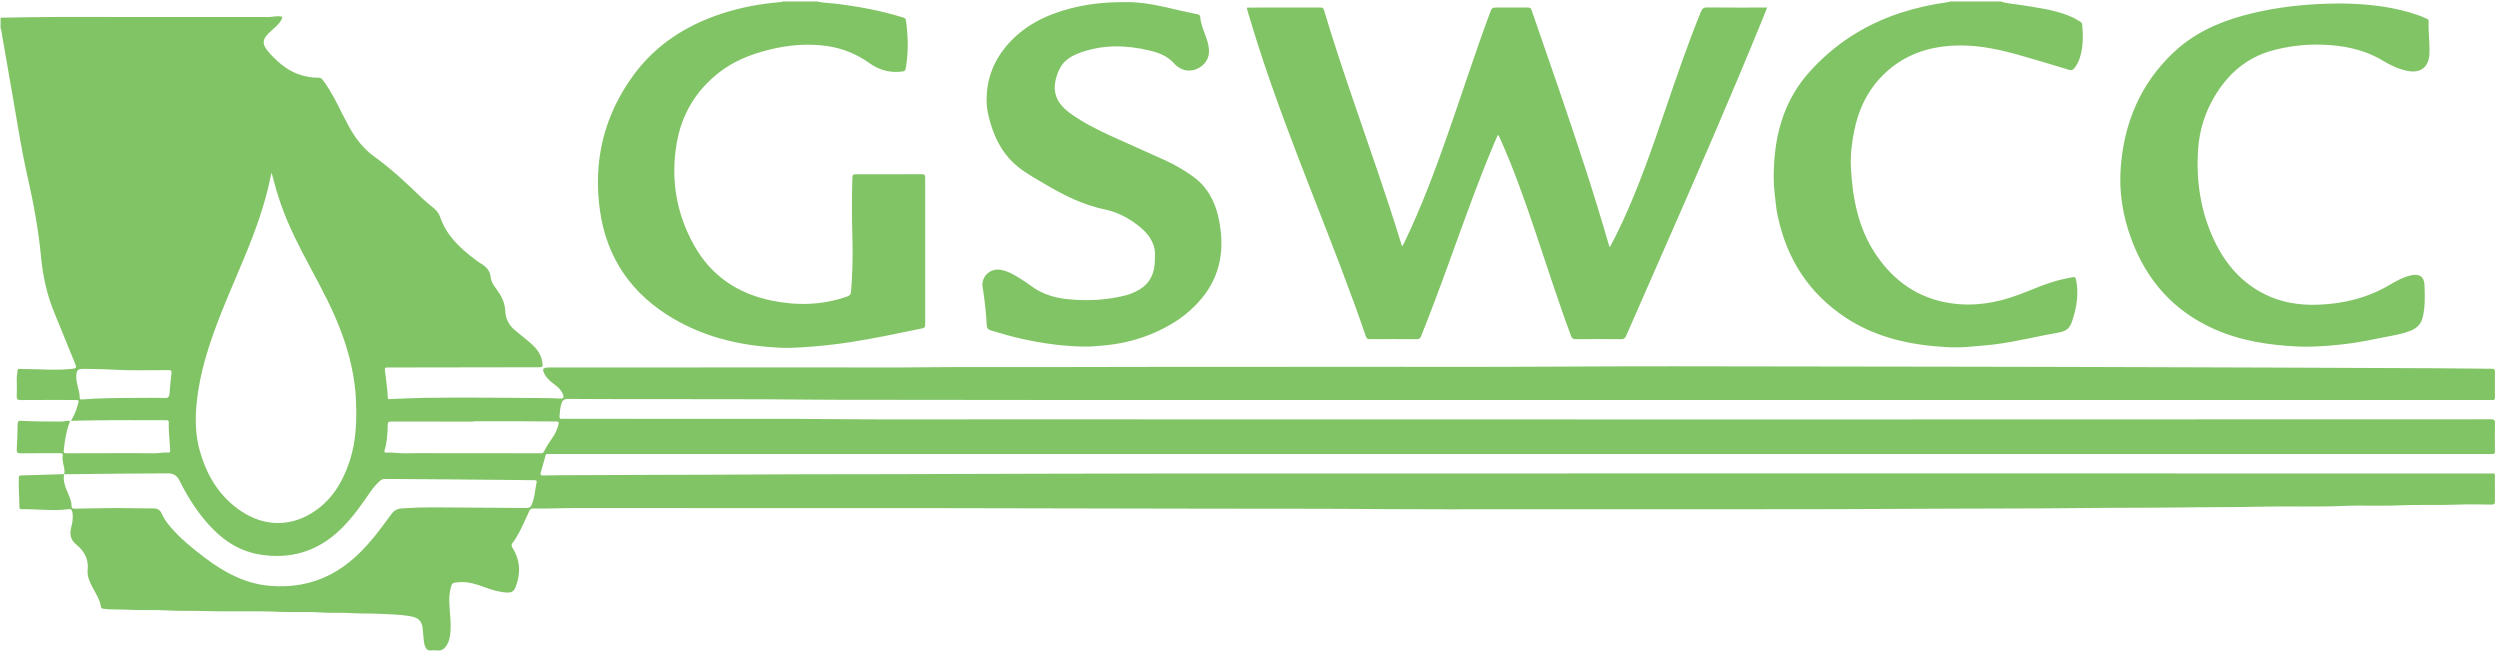 <svg width="317" height="83" viewBox="0 0 317 83" fill="none" xmlns="http://www.w3.org/2000/svg">
<g clip-path="url(#clip0_95_112)">
<path d="M8.124 60.128C8.268 59.68 8.107 59.253 8.025 58.824C7.96 58.485 7.888 58.146 7.95 57.807C8.009 57.479 7.847 57.467 7.6 57.468C5.944 57.474 4.287 57.456 2.632 57.482C2.219 57.488 2.097 57.389 2.123 56.969C2.188 55.902 2.224 54.834 2.232 53.765C2.235 53.405 2.367 53.339 2.681 53.357C4.388 53.456 6.097 53.446 7.805 53.454C8.16 53.456 8.499 53.277 8.887 53.395C8.419 54.584 8.212 55.825 8.084 57.088C8.046 57.466 8.173 57.476 8.461 57.474C10.702 57.462 12.944 57.46 15.185 57.459C16.598 57.459 18.012 57.448 19.425 57.478C20.054 57.492 20.67 57.343 21.296 57.387C21.588 57.408 21.581 57.229 21.569 57.034C21.515 56.181 21.456 55.328 21.408 54.475C21.391 54.176 21.389 53.876 21.402 53.577C21.412 53.351 21.325 53.282 21.104 53.283C17.977 53.288 14.85 53.255 11.724 53.307C10.832 53.322 9.94 53.326 8.993 53.364C9.434 52.681 9.676 51.971 9.889 51.251C10.04 50.74 10.018 50.717 9.498 50.717C7.199 50.717 4.901 50.705 2.602 50.727C2.19 50.731 2.108 50.597 2.121 50.224C2.146 49.497 2.147 48.769 2.122 48.042C2.111 47.682 2.206 47.34 2.22 46.988C2.227 46.818 2.317 46.769 2.469 46.777C3.25 46.816 4.032 46.796 4.814 46.825C6.178 46.876 7.549 46.929 8.915 46.788L9 46.78C9.745 46.703 9.763 46.695 9.469 45.968C8.598 43.816 7.703 41.675 6.835 39.522C5.939 37.3 5.429 34.982 5.206 32.602C4.881 29.137 4.25 25.727 3.477 22.336C2.753 19.158 2.25 15.936 1.698 12.723C1.184 9.723 0.659 6.722 0.136 3.721C0.129 3.682 0.094 3.648 0.072 3.612V2.242C2.438 2.21 4.804 2.152 7.17 2.149C14.368 2.14 21.566 2.152 28.764 2.156C30.52 2.156 32.277 2.151 34.033 2.16C34.503 2.162 34.959 2.029 35.433 2.065C35.844 2.097 35.883 2.13 35.683 2.502C35.393 3.042 34.927 3.43 34.48 3.826C33.119 5.032 33.104 5.598 34.346 6.922C35.457 8.106 36.676 9.107 38.276 9.553C38.967 9.745 39.668 9.867 40.385 9.857C40.627 9.853 40.774 9.936 40.917 10.125C41.637 11.071 42.213 12.104 42.755 13.157C43.27 14.158 43.766 15.17 44.307 16.157C45.112 17.624 46.14 18.911 47.511 19.897C49.707 21.478 51.663 23.333 53.603 25.207C54.002 25.593 54.442 25.938 54.877 26.285C55.301 26.623 55.649 27.032 55.82 27.534C56.609 29.851 58.292 31.425 60.167 32.847C60.394 33.019 60.618 33.2 60.863 33.345C61.575 33.765 62.129 34.239 62.221 35.173C62.288 35.85 62.774 36.415 63.165 36.975C63.691 37.729 64.04 38.539 64.074 39.468C64.109 40.44 64.537 41.221 65.264 41.842C65.872 42.361 66.503 42.851 67.115 43.365C67.928 44.048 68.603 44.822 68.767 45.928C68.858 46.539 68.843 46.566 68.243 46.567L49.306 46.596C48.767 46.596 48.765 46.597 48.827 47.137C48.951 48.212 49.135 49.282 49.168 50.366C49.178 50.682 49.379 50.606 49.552 50.6C50.949 50.549 52.345 50.469 53.742 50.448C58.926 50.369 64.109 50.448 69.293 50.477C69.886 50.48 70.485 50.517 71.081 50.537C71.419 50.548 71.517 50.411 71.414 50.091C71.254 49.592 70.915 49.235 70.522 48.917C70.156 48.621 69.764 48.355 69.45 48C69.324 47.865 69.212 47.717 69.117 47.558C68.681 46.778 68.784 46.597 69.647 46.597L105.122 46.585C108.892 46.584 112.663 46.62 116.433 46.577C122.759 46.505 129.086 46.564 135.412 46.541C138.597 46.53 141.782 46.524 144.966 46.523C153.706 46.517 162.447 46.513 171.187 46.511C179.77 46.507 188.354 46.541 196.937 46.489C207.09 46.428 217.244 46.444 227.397 46.467C234.665 46.484 241.934 46.484 249.202 46.499C253.172 46.507 257.142 46.512 261.112 46.523C266.053 46.537 270.994 46.552 275.934 46.568C280.047 46.58 284.16 46.593 288.272 46.608C295.226 46.635 302.179 46.661 309.133 46.695C311.416 46.706 313.698 46.748 315.981 46.76C316.281 46.762 316.367 46.84 316.362 47.141C316.344 48.211 316.344 49.282 316.362 50.352C316.368 50.665 316.257 50.757 315.969 50.72C315.857 50.706 315.741 50.718 315.627 50.718L131.821 50.717C124.623 50.717 117.425 50.704 110.228 50.695C107.815 50.692 105.401 50.702 102.988 50.674C95.377 50.587 87.766 50.63 80.155 50.61C77.442 50.603 74.728 50.61 72.015 50.58C71.533 50.575 71.313 50.766 71.186 51.182C71.025 51.705 70.985 52.243 70.947 52.783C70.931 53.016 71 53.138 71.253 53.104C71.323 53.095 71.396 53.103 71.467 53.103C77.98 53.106 84.492 53.11 91.004 53.115C95.645 53.119 100.287 53.092 104.928 53.14C111.954 53.212 118.979 53.171 126.005 53.173C159.182 53.184 192.358 53.189 225.534 53.188C255.64 53.188 285.745 53.181 315.851 53.167C316.265 53.167 316.376 53.267 316.365 53.681C316.34 54.851 316.339 56.021 316.361 57.191C316.365 57.491 316.279 57.61 315.978 57.569C315.852 57.552 315.721 57.566 315.593 57.566L69.876 57.567C69.081 57.567 69.278 57.467 69.06 58.181C68.89 58.739 68.757 59.309 68.582 59.866C68.483 60.18 68.531 60.297 68.891 60.289C70.361 60.255 71.831 60.261 73.301 60.249C78.87 60.206 84.44 60.228 90.009 60.192C97.806 60.141 105.602 60.124 113.399 60.122C114.441 60.122 115.484 60.114 116.526 60.111C121.896 60.095 127.264 60.08 132.632 60.066C137.502 60.054 142.371 60.039 147.241 60.038C178.975 60.031 210.709 60.027 242.443 60.026C266.893 60.026 291.343 60.033 315.794 60.038C316.44 60.038 316.348 59.947 316.352 60.611C316.357 61.596 316.343 62.581 316.359 63.565C316.364 63.886 316.25 63.984 315.936 63.981C314.508 63.968 313.078 63.927 311.653 63.986C309.159 64.09 306.662 63.965 304.172 64.08C301.833 64.188 299.495 64.047 297.161 64.152C293.596 64.312 290.028 64.156 286.464 64.249C283.595 64.324 280.725 64.286 277.856 64.33C273.073 64.402 268.29 64.367 263.507 64.425C257.91 64.493 252.312 64.464 246.715 64.501C228.35 64.622 209.985 64.557 191.62 64.573C186.322 64.577 181.023 64.597 175.725 64.556C168.214 64.497 160.703 64.509 153.192 64.5C149.479 64.496 145.766 64.485 142.053 64.478C134.642 64.463 127.231 64.439 119.82 64.434C104.11 64.423 88.401 64.415 72.691 64.424C70.981 64.424 69.27 64.515 67.559 64.481C67.272 64.475 67.192 64.633 67.1 64.829C66.596 65.899 66.155 66.999 65.543 68.016C65.389 68.272 65.246 68.545 65.047 68.762C64.805 69.026 64.84 69.233 65.014 69.514C65.998 71.101 66.039 72.76 65.364 74.469C65.176 74.944 64.89 75.157 64.334 75.134C63.316 75.091 62.371 74.804 61.435 74.452C60.429 74.074 59.413 73.751 58.316 73.821C58.216 73.827 58.116 73.824 58.017 73.834C57.33 73.907 57.296 73.956 57.13 74.639C56.82 75.913 57.04 77.185 57.112 78.458C57.161 79.328 57.183 80.196 56.971 81.051C56.908 81.315 56.803 81.567 56.659 81.797C56.376 82.247 56.027 82.558 55.438 82.474C55.183 82.441 54.924 82.441 54.668 82.474C54.221 82.529 54.014 82.286 53.883 81.916C53.679 81.342 53.722 80.734 53.635 80.143C53.633 80.114 53.631 80.086 53.63 80.058C53.554 78.736 53.153 78.303 51.838 78.102C50.565 77.907 49.282 77.887 48 77.827C46.83 77.773 45.657 77.819 44.491 77.743C43.236 77.66 41.98 77.751 40.731 77.663C38.949 77.537 37.165 77.667 35.386 77.58C32.276 77.428 29.165 77.591 26.058 77.482C24.462 77.426 22.865 77.505 21.274 77.406C19.549 77.299 17.821 77.413 16.102 77.31C15.096 77.25 14.084 77.34 13.084 77.178C12.949 77.156 12.841 77.161 12.815 76.985C12.665 76 12.101 75.194 11.659 74.335C11.317 73.669 11.031 72.985 11.116 72.214C11.263 70.887 10.664 69.859 9.702 69.077C8.935 68.453 8.808 67.761 9.025 66.885C9.179 66.264 9.303 65.639 9.182 64.984C9.121 64.654 9.026 64.506 8.665 64.56C7.69 64.706 6.705 64.691 5.726 64.652C4.731 64.613 3.738 64.553 2.742 64.568C2.506 64.572 2.457 64.469 2.458 64.26C2.462 63.052 2.337 61.846 2.384 60.637C2.392 60.439 2.377 60.294 2.663 60.287C4.486 60.243 6.308 60.178 8.131 60.12C7.98 60.87 8.201 61.556 8.486 62.233C8.74 62.836 9.055 63.426 9.068 64.097C9.074 64.416 9.164 64.506 9.484 64.497C10.751 64.461 12.018 64.463 13.286 64.434C15.34 64.386 17.396 64.473 19.451 64.467C19.971 64.465 20.288 64.655 20.492 65.105C20.764 65.707 21.134 66.244 21.56 66.749C22.849 68.276 24.388 69.522 25.974 70.719C28.447 72.585 31.099 74.03 34.265 74.286C36.925 74.501 39.469 74.092 41.858 72.868C44.234 71.65 46.066 69.803 47.707 67.748C48.383 66.901 49.005 66.012 49.66 65.149C49.806 64.946 49.996 64.779 50.216 64.66C50.436 64.542 50.68 64.475 50.929 64.466C52.21 64.374 53.493 64.33 54.777 64.333C58.775 64.349 62.773 64.376 66.77 64.412C67.088 64.415 67.288 64.321 67.399 64.031C67.47 63.845 67.552 63.663 67.611 63.474C67.841 62.735 67.862 61.957 68.035 61.209C68.104 60.911 67.996 60.891 67.751 60.89C66.409 60.884 65.068 60.865 63.727 60.848C58.759 60.788 53.791 60.771 48.822 60.73C48.702 60.725 48.583 60.745 48.471 60.788C48.359 60.831 48.257 60.896 48.171 60.98C47.719 61.4 47.316 61.859 46.967 62.367C45.837 64.015 44.69 65.647 43.252 67.055C40.351 69.895 36.897 70.969 32.906 70.308C30.601 69.926 28.68 68.784 27.056 67.145C25.273 65.345 23.906 63.241 22.785 60.983C22.454 60.316 22.048 60.017 21.267 60.022C17.315 60.05 13.363 60.059 9.411 60.124C8.983 60.131 8.554 60.127 8.126 60.128H8.124ZM34.441 21.902C34.413 21.996 34.377 22.089 34.358 22.185C34.007 24.02 33.497 25.813 32.906 27.585C31.745 31.063 30.223 34.396 28.824 37.778C27.084 41.985 25.48 46.233 24.97 50.802C24.727 52.971 24.746 55.128 25.356 57.246C26.19 60.143 27.635 62.645 30.096 64.481C33.029 66.669 36.387 66.924 39.389 65.14C42.01 63.582 43.468 61.158 44.377 58.331C45.168 55.871 45.24 53.339 45.139 50.799C45.018 47.771 44.306 44.855 43.244 42.022C42.201 39.238 40.8 36.625 39.399 34.012C38.005 31.411 36.642 28.795 35.655 26.004C35.18 24.661 34.8 23.29 34.44 21.903L34.441 21.902ZM60.056 53.418V53.457C56.573 53.457 53.091 53.461 49.608 53.451C49.283 53.451 49.171 53.527 49.162 53.875C49.136 54.956 49.096 56.04 48.765 57.085C48.697 57.301 48.735 57.4 48.987 57.389C49.869 57.349 50.743 57.511 51.627 57.479C52.568 57.445 53.51 57.46 54.452 57.461C59.134 57.463 63.816 57.467 68.497 57.473C68.696 57.473 68.87 57.491 68.985 57.245C69.287 56.598 69.706 56.017 70.103 55.426C70.43 54.941 70.671 54.403 70.815 53.836C70.892 53.535 70.825 53.44 70.501 53.441C69.117 53.447 67.733 53.423 66.35 53.42C64.252 53.415 62.154 53.418 60.056 53.418ZM17.351 50.454C18.535 50.454 19.721 50.423 20.903 50.469C21.395 50.488 21.465 50.254 21.496 49.882C21.567 49.045 21.634 48.208 21.733 47.374C21.771 47.054 21.736 46.93 21.364 46.93C18.929 46.93 16.494 47.005 14.059 46.86C12.952 46.794 11.841 46.796 10.732 46.769C9.843 46.747 9.666 46.924 9.672 47.84C9.673 48.038 9.702 48.237 9.736 48.432C9.854 49.103 10.113 49.749 10.108 50.442C10.107 50.638 10.2 50.666 10.381 50.652C12.7 50.466 15.026 50.463 17.351 50.454Z" fill="#81C465"/>
<path d="M103.586 0.189C104.277 0.363 104.989 0.357 105.691 0.439C108.671 0.781 111.609 1.319 114.479 2.204C114.683 2.268 114.844 2.338 114.877 2.583C115.141 4.527 115.204 6.471 114.891 8.414C114.786 9.066 114.753 9.043 114.092 9.1C112.676 9.219 111.401 8.829 110.262 8.018C108.651 6.87 106.885 6.131 104.928 5.846C102.407 5.479 99.923 5.699 97.464 6.317C95.217 6.883 93.09 7.72 91.24 9.146C88.247 11.454 86.424 14.508 85.797 18.204C85.028 22.735 85.753 27.069 88.003 31.095C90.168 34.968 93.528 37.225 97.844 38.114C101.063 38.776 104.244 38.703 107.374 37.614C107.696 37.502 107.875 37.377 107.909 36.983C108.097 34.807 108.147 32.63 108.09 30.448C108.023 27.881 107.992 25.314 108.074 22.747C108.095 22.096 108.115 22.096 108.771 22.096C111.47 22.096 114.169 22.104 116.867 22.088C117.225 22.087 117.317 22.183 117.316 22.538C117.305 28.745 117.305 34.952 117.316 41.158C117.316 41.484 117.214 41.583 116.899 41.647C113.898 42.257 110.905 42.91 107.876 43.377C105.791 43.7 103.692 43.923 101.585 44.044C100.832 44.089 100.08 44.133 99.329 44.106C94.419 43.932 89.719 42.931 85.429 40.431C80.162 37.361 76.963 32.821 76.086 26.779C75.166 20.444 76.578 14.598 80.388 9.444C83.193 5.647 87.027 3.203 91.496 1.734C93.918 0.94 96.406 0.476 98.944 0.267C99.038 0.259 99.149 0.293 99.216 0.188L103.586 0.189ZM253.715 0.189C254.486 0.453 255.299 0.487 256.094 0.615C258.19 0.948 260.304 1.194 262.3 1.984C262.806 2.183 263.284 2.436 263.743 2.727C263.91 2.833 264.018 2.954 264.034 3.163C264.148 4.635 264.166 6.098 263.657 7.516C263.512 7.919 263.302 8.296 263.037 8.633C262.849 8.873 262.655 8.944 262.339 8.848C260.336 8.237 258.328 7.642 256.315 7.062C253.829 6.349 251.31 5.777 248.709 5.764C244.7 5.747 241.145 6.926 238.359 9.941C236.629 11.812 235.634 14.063 235.125 16.54C234.8 18.119 234.609 19.721 234.699 21.334C234.915 25.174 235.624 28.892 237.795 32.169C240.07 35.6 243.179 37.819 247.317 38.446C250.292 38.895 253.157 38.422 255.951 37.377C257.765 36.697 259.531 35.883 261.427 35.435C261.884 35.328 262.349 35.249 262.807 35.147C263.073 35.087 263.182 35.172 263.239 35.447C263.614 37.266 263.32 39.007 262.741 40.74C262.467 41.562 262.044 41.983 261.14 42.142C258.42 42.627 255.734 43.301 252.99 43.66C251.944 43.795 250.889 43.859 249.839 43.958C248.833 44.053 247.82 44.072 246.811 44.014C242.271 43.758 237.912 42.831 234.043 40.283C229.383 37.215 226.596 32.877 225.428 27.459C225.196 26.386 225.117 25.291 224.994 24.201C224.886 23.247 224.896 22.294 224.93 21.346C225.093 16.777 226.311 12.605 229.45 9.111C232.618 5.587 236.451 3.126 240.937 1.649C242.916 1.002 244.951 0.54 247.015 0.27C247.085 0.261 247.159 0.262 247.199 0.188H253.711L253.715 0.189ZM158.099 0.979C158.217 0.971 158.315 0.96 158.413 0.96C161.412 0.96 164.411 0.959 167.41 0.956C167.641 0.956 167.792 0.972 167.876 1.252C169.941 8.159 172.379 14.94 174.697 21.762C175.727 24.797 176.739 27.837 177.67 30.902C177.697 30.991 177.686 31.107 177.843 31.191C177.941 30.995 178.043 30.802 178.138 30.605C180.196 26.323 181.865 21.884 183.442 17.407C185.287 12.168 186.978 6.875 188.913 1.667C189.176 0.959 189.173 0.958 189.91 0.958C191.181 0.958 192.452 0.965 193.723 0.952C193.992 0.949 194.118 1.024 194.21 1.292C196.547 8.062 198.917 14.822 201.118 21.64C202.131 24.769 203.095 27.915 204.009 31.075C204.032 31.155 204.03 31.247 204.147 31.308C204.68 30.322 205.181 29.32 205.651 28.302C207.847 23.593 209.526 18.688 211.207 13.781C212.62 9.659 214.024 5.532 215.672 1.496C215.831 1.107 216.006 0.936 216.468 0.943C218.98 0.973 221.493 0.957 224.075 0.957C223.867 1.476 223.678 1.958 223.483 2.437C219.413 12.425 215.098 22.309 210.757 32.182C209.232 35.651 207.701 39.12 206.188 42.594C206.052 42.907 205.896 43.01 205.557 43.007C203.644 42.989 201.73 42.989 199.816 43.007C199.473 43.01 199.325 42.907 199.204 42.584C197.544 38.123 196.109 33.586 194.582 29.078C193.275 25.22 191.917 21.38 190.252 17.657C190.173 17.48 190.126 17.282 189.933 17.096C189.792 17.415 189.66 17.704 189.535 18C187.371 23.119 185.524 28.36 183.625 33.581C182.528 36.622 181.382 39.646 180.187 42.651C180.08 42.919 179.945 43.008 179.654 43.007C177.669 42.992 175.684 42.995 173.699 43.005C173.439 43.005 173.299 42.953 173.204 42.676C171.164 36.733 168.865 30.887 166.58 25.035C164.071 18.613 161.593 12.18 159.487 5.611C159.039 4.215 158.623 2.808 158.196 1.405C158.155 1.272 158.133 1.131 158.099 0.978V0.979ZM142.517 0.271C144.814 0.188 147.242 0.769 149.671 1.343C150.392 1.511 151.116 1.669 151.842 1.817C152.064 1.863 152.174 1.929 152.195 2.192C152.27 3.114 152.664 3.95 152.961 4.809C153.162 5.393 153.317 5.979 153.299 6.604C153.248 8.379 151.109 9.55 149.591 8.623C149.361 8.482 149.123 8.328 148.952 8.126C148.113 7.136 146.981 6.692 145.772 6.405C142.874 5.716 139.981 5.633 137.128 6.62C135.975 7.019 134.891 7.606 134.347 8.757C133.246 11.082 133.627 12.85 135.645 14.322C137.254 15.496 139.026 16.39 140.828 17.22C143.133 18.279 145.464 19.282 147.771 20.338C149.004 20.904 150.178 21.589 151.277 22.384C153.078 23.683 154.053 25.512 154.509 27.611C155.312 31.309 154.886 34.788 152.393 37.819C150.655 39.932 148.426 41.358 145.92 42.382C143.762 43.263 141.51 43.724 139.185 43.867C138.819 43.889 138.454 43.941 138.085 43.944C135.206 43.972 132.377 43.58 129.573 42.965C128.25 42.675 126.953 42.288 125.655 41.901C125.27 41.786 125.136 41.603 125.117 41.227C125.038 39.762 124.888 38.301 124.666 36.849C124.646 36.723 124.624 36.596 124.601 36.471C124.355 35.09 125.544 33.95 126.944 34.221C127.803 34.388 128.545 34.809 129.271 35.267C129.73 35.556 130.194 35.84 130.623 36.17C132.015 37.239 133.612 37.751 135.328 37.931C137.744 38.184 140.145 38.075 142.513 37.508C143.209 37.345 143.876 37.077 144.49 36.712C145.816 35.916 146.375 34.688 146.427 33.209C146.448 32.63 146.511 32.039 146.373 31.462C146.057 30.131 145.163 29.23 144.116 28.445C142.914 27.541 141.592 26.873 140.12 26.566C137.4 25.997 134.956 24.799 132.589 23.395C131.386 22.683 130.154 22.018 129.06 21.139C127.377 19.785 126.356 17.995 125.704 15.979C125.345 14.867 125.081 13.726 125.097 12.55C125.13 10.053 125.951 7.835 127.544 5.913C129.709 3.3 132.588 1.877 135.807 1.05C137.931 0.503 140.095 0.265 142.516 0.273L142.517 0.271ZM296.564 0.44C299.462 0.457 302.51 0.702 305.482 1.558C306.223 1.772 306.949 2.026 307.653 2.342C307.805 2.41 307.973 2.458 307.959 2.693C307.879 4.006 308.107 5.314 308.055 6.627C308.047 6.825 308.049 7.027 308.016 7.223C307.767 8.694 306.755 9.312 305.17 8.97C304.096 8.738 303.111 8.275 302.185 7.715C299.753 6.242 297.088 5.731 294.294 5.663C292.239 5.61 290.187 5.853 288.201 6.386C284.893 7.274 282.532 9.338 280.811 12.219C279.597 14.245 278.881 16.53 278.724 18.887C278.438 22.942 279.037 26.854 280.788 30.54C282.177 33.462 284.208 35.825 287.151 37.3C289.294 38.373 291.592 38.724 293.963 38.638C297.192 38.52 300.245 37.76 303.049 36.1C303.869 35.615 304.706 35.145 305.653 34.931C305.68 34.924 305.708 34.917 305.736 34.91C306.769 34.684 307.386 35.075 307.424 36.13C307.472 37.477 307.526 38.831 307.216 40.173C307.015 41.044 306.524 41.574 305.731 41.903C304.695 42.334 303.595 42.508 302.506 42.724C300.787 43.065 299.072 43.432 297.329 43.63C296.607 43.712 295.883 43.788 295.158 43.842C293.893 43.937 292.624 43.995 291.357 43.937C287.662 43.764 284.043 43.212 280.636 41.669C275.565 39.373 272.187 35.529 270.266 30.349C269.18 27.422 268.677 24.396 268.906 21.285C269.325 15.6 271.393 10.633 275.586 6.668C278.079 4.311 281.096 2.893 284.374 1.992C287.521 1.125 290.733 0.678 293.991 0.513C294.79 0.473 295.588 0.459 296.566 0.441L296.564 0.44Z" fill="#81C465"/>
</g>
<defs>
<clipPath id="clip0_95_112">
<rect width="316.44" height="82.68" fill="white"/>
</clipPath>
</defs>
</svg>
